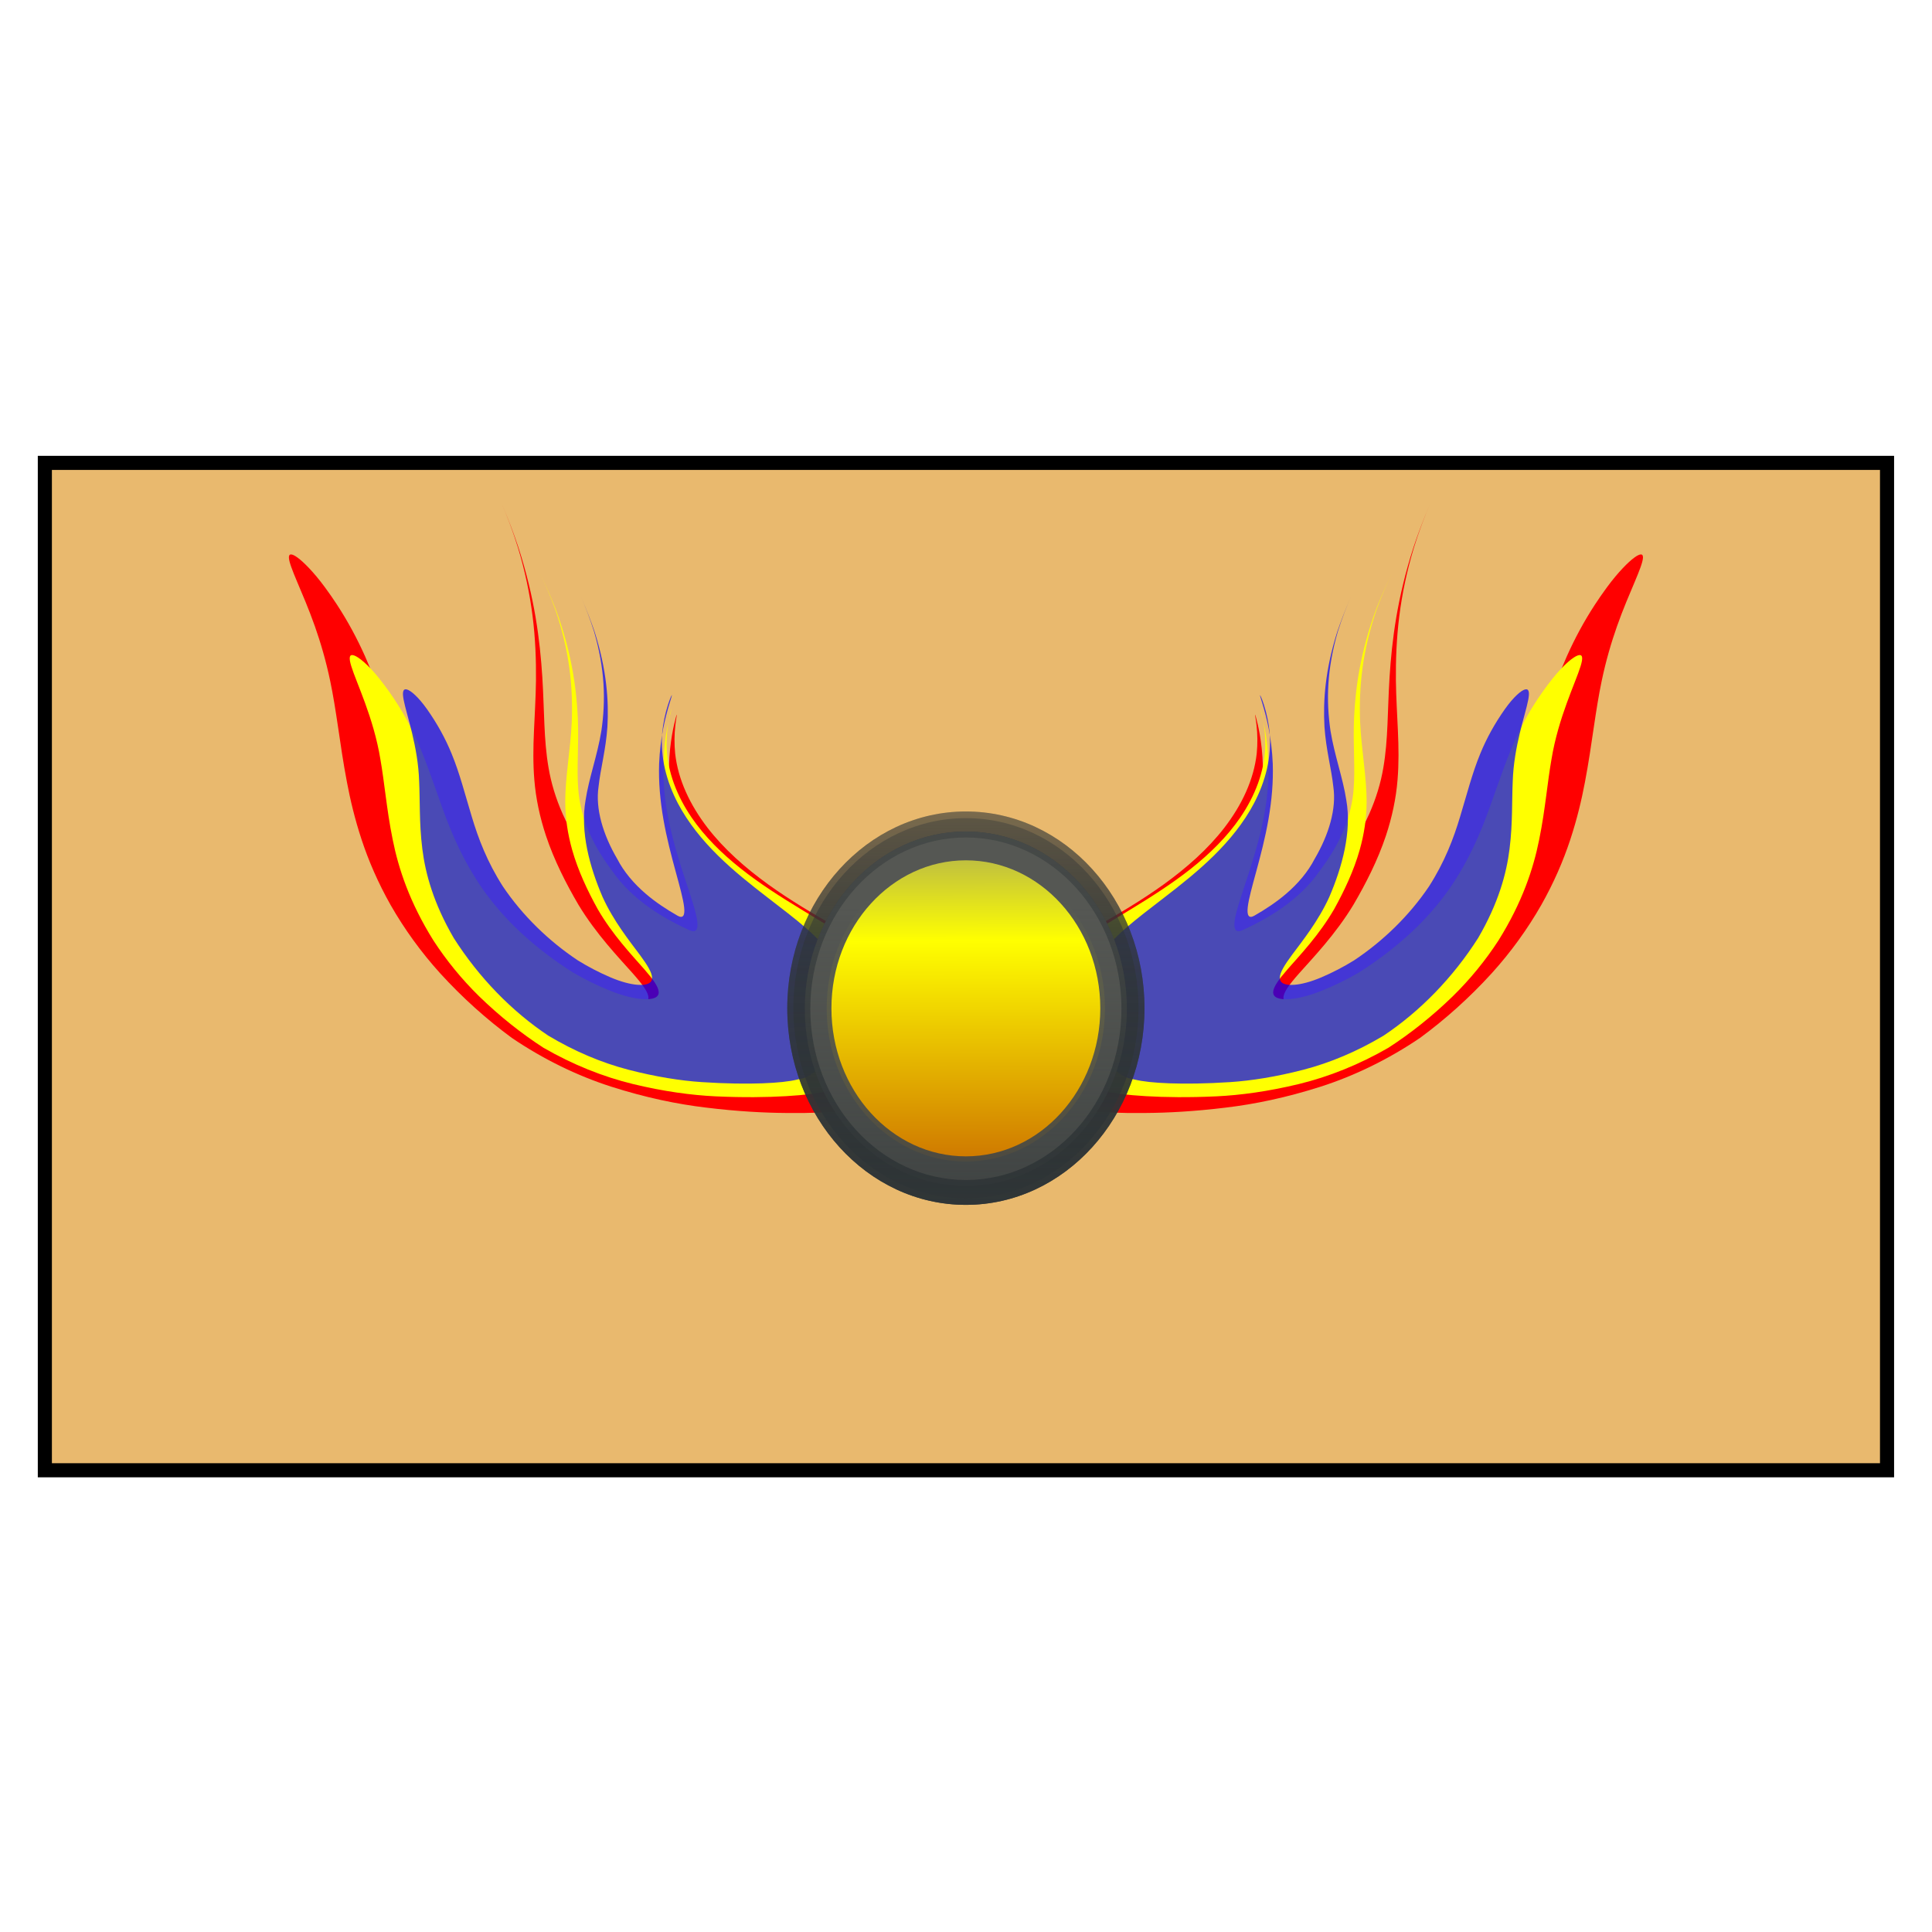 <?xml version="1.0" encoding="UTF-8"?>
<svg version="1.1" viewBox="0 0 500 500" xmlns="http://www.w3.org/2000/svg" xmlns:xlink="http://www.w3.org/1999/xlink">
<defs>
<linearGradient id="d">
<stop stop-color="#2e3436" offset="0"/>
<stop stop-color="#2e3436" stop-opacity="0" offset="1"/>
</linearGradient>
<linearGradient id="e">
<stop stop-color="#555753" offset="0"/>
<stop stop-color="#555753" stop-opacity="0" offset="1"/>
</linearGradient>
<linearGradient id="f">
<stop stop-color="#4a4ab5" offset="0"/>
<stop stop-color="#ff0" offset=".358"/>
<stop stop-color="#a40000" offset="1"/>
</linearGradient>
<linearGradient id="c" x1="-436.51" x2="-437.79" y1="-519.22" y2="-771.78" gradientUnits="userSpaceOnUse" xlink:href="#d"/>
<linearGradient id="b" x1="-436.51" x2="-436.07" y1="-654.73" y2="-447.31" gradientUnits="userSpaceOnUse" xlink:href="#e"/>
<linearGradient id="a" x1="-440.03" x2="-432.46" y1="-750.03" y2="-449.63" gradientUnits="userSpaceOnUse" xlink:href="#f"/>
</defs>
<g transform="translate(0 -552.36)">
<g transform="matrix(1.216 0 0 1.216 185.41 1589.2)">
<rect x="-142.93" y="-754.15" width="392.07" height="214.4" fill="#e9b96e" stroke="#000" stroke-width="3"/>
<g transform="translate(-75.139 -86.795)">
<g transform="matrix(.474 0 0 .474 141.47 -231.78)" fill-rule="evenodd">
<g transform="matrix(.736 0 0 .736 117.66 -201.67)">
<path d="m-207.05-615.27c2.726-5.43 5.425-10.621 8.44-15.432 3.769-6.411 9.261-12.968 15.983-19.44 7.267-6.948 16.636-13.494 26.992-20.004 11.507-7.185 24.201-14.067 36.958-21.299 14.122-8.001 28.318-16.408 41.395-25.836 14.24-10.271 27.146-21.72 37.135-34.649 10.721-13.968 17.976-29.275 19.764-45.297 0.573-5.856 0.536-11.72-0.152-17.504-0.267-2.247-0.526-3.837-0.686-4.856-0.16-1.02-0.223-1.47-0.163-1.423 0.119 0.094 0.75 2.169 1.583 5.788 0.833 3.62 1.833 8.798 2.492 15.12 0.658 6.322 0.956 13.791 0.586 21.875 0 1e-5 -1e-6 1e-5 -1e-6 1e-5 -0.291 5.525-0.918 11.306-1.856 17.166s-2.183 11.798-3.626 17.638c-2.884 11.681-6.569 22.958-9.592 32.526s-5.339 17.441-5.519 22.409c-0.09 2.484 0.35 4.242 1.45 5.102s2.864 0.824 5.346-0.317c10.217-4.697 20.018-10.023 28.9-16.104 11.654-7.978 21.663-17.285 29.191-27.372 8.544-10.79 15.683-21.962 20.664-33.182 2e-6 -1e-5 3e-6 -1e-5 5e-6 -2e-5 4.204-9.463 7.092-19.029 8.64-28.33 1.465-8.49 2.116-17.252 2.51-26.242 0.422-8.854 0.601-18.388 1.264-28.859 1.453-22.644 4.646-48.485 14.61-79.235 2.994-9.048 6.448-18.107 10.389-27.149-3.723 8.543-7.159 17.707-10.133 27.33-4.291 14.174-7.231 28.293-8.935 41.908-1.704 13.614-2.183 26.726-2.057 39.228 0.139 10.862 0.823 21.056 1.231 30.798 0.453 9.979 0.589 19.927-0.23 29.749-0.898 11.279-3.365 22.86-7.085 34.054-5.005 15.051-12.364 29.41-19.791 42.084-5.482 9.075-11.652 17.158-17.493 24.147-5.841 6.989-11.352 12.892-15.703 17.791-3.014 3.408-5.444 6.351-7.092 8.847-1.647 2.495-2.513 4.545-2.434 6.12 0.08 1.575 1.105 2.678 3.221 3.21 2.116 0.533 5.325 0.498 9.746-0.31 5.547-1.024 12.951-3.284 22.007-7.593 9.093-4.326 17.905-9.36 26.314-15.079 13.199-9.415 25.859-20.163 37.401-32.232 9.817-10.304 18.466-21.457 25.833-33.227 1e-5 -1e-5 1e-5 -1e-5 1e-5 -2e-5 6.704-10.78 12.12-21.69 16.596-32.548 4.357-10.58 7.847-20.895 11.01-30.915v-1e-5c6.632-20.87 12.311-40.871 20.761-59.756 4.799-10.766 10.473-21.306 17.086-31.444 2.331-3.574 4.779-7.1 7.336-10.574 3.57-4.85 6.848-8.708 9.675-11.698 2.827-2.991 5.206-5.115 7.078-6.484 1.871-1.368 3.237-1.98 4.103-1.923 0.866 0.057 1.234 0.785 1.156 2.115-0.157 2.661-2.127 7.731-5.106 14.813-2.978 7.082-6.96 16.192-10.725 26.888-3.478 9.86-6.8 21.145-9.354 33.401v3e-5c-1.805 8.563-3.272 17.893-4.792 28.136s-3.098 21.399-5.428 33.613c-2.014 10.678-4.764 22.365-8.989 35.178-4.213 12.731-9.925 26.049-17.643 39.72-8.364 14.635-18.479 28.668-30.183 41.61-13.723 15.079-28.608 28.327-43.752 39.453-19.46 13.194-40.037 23.132-60.527 29.722-21.039 6.741-40.61 10.762-57.9 12.805-9.582 1.181-18.5 1.978-26.722 2.496-8.222 0.518-15.749 0.757-22.588 0.801-7.844 0.086-14.832-0.024-21.033-0.269-6.201-0.245-11.615-0.624-16.351-1.124-0.357-0.038-0.716-0.077-1.078-0.12-4.351-0.473-8.987-1.312-13.496-2.341-4.509-1.029-8.888-2.246-12.885-3.415-3.23-0.919-6.191-2.016-8.804-3.157-2.613-1.141-4.877-2.322-6.791-3.399-1.866-1.234-3.806-2.532-5.745-3.784-1.939-1.251-3.877-2.453-5.759-3.53-3.009-1.806-6.716-2.718-10.402-3.352-3.686-0.633-7.341-0.998-10.326-1.69-2.986-0.692-5.305-1.722-6.449-3.509-0.572-0.894-0.852-1.973-0.782-3.251 0.07-1.278 0.489-2.755 1.31-4.39z" fill="#f00"/>
<path d="m-160.88-639.73c1.326-3.68 2.493-7.375 3.875-10.945 1.664-4.813 4.961-10.098 9.532-15.551 5.285-6.396 12.833-12.249 21.614-18.132 8.781-5.883 18.786-11.79 28.928-18.004 12.304-7.495 24.922-15.503 36.456-24.645s21.979-19.41 30.043-31.17c8.976-13.192 14.74-27.806 15.265-43.33 0.106-5.681-0.377-11.383-1.492-17.025-0.433-2.192-0.831-3.739-1.105-4.723-0.274-0.985-0.426-1.409-0.435-1.342-0.017 0.134 0.564 2.223 1.403 5.829 0.839 3.607 1.901 8.743 2.648 14.986 0.746 6.243 1.158 13.596 0.905 21.529 0 1e-5 -1e-6 1e-5 -1e-6 1e-5 -0.213 5.418-0.759 11.073-1.619 16.792-0.86 5.719-2.033 11.502-3.415 17.182-2.764 11.36-6.377 22.295-9.457 31.592-3.08 9.297-5.581 16.97-6.156 21.905-0.287 2.467-0.098 4.251 0.691 5.191 0.789 0.94 2.18 1.038 4.223 0.099 8.409-3.865 16.455-8.262 23.669-13.295 9.466-6.604 17.443-14.326 23.175-22.641 6.72-8.889 12.157-18.062 15.626-27.193 1e-6 0 2e-6 0 4e-6 -1e-5 2.916-7.692 4.663-15.399 5.227-22.778 1.081-12.913-0.455-27.189 0.289-43.827 0.888-18.467 3.841-39.912 13.469-66.035 3.055-7.795 6.458-15.519 10.202-23.141-3.537 7.202-6.915 15.025-9.964 23.346-4.153 12.087-6.977 24.05-8.54 35.5-1.562 11.449-1.874 22.388-1.498 32.757 0.392 8.85 1.412 17.355 2.325 25.595 0.912 8.24 1.701 16.22 1.648 24.089-0.036 9.35-1.519 19.104-4.197 28.619-3.611 12.799-9.488 25.154-15.563 36.137-4.535 7.857-9.775 14.905-14.8 21.037-5.025 6.131-9.835 11.354-13.683 15.747-2.663 3.057-4.839 5.733-6.352 8.048-1.513 2.315-2.363 4.269-2.404 5.844-0.04 1.575 0.73 2.771 2.447 3.513 1.717 0.742 4.382 1.03 8.117 0.701 4.695-0.425 11.028-1.852 18.865-4.983 7.868-3.144 15.547-6.899 22.935-11.244 11.231-7.097 22.128-15.348 32.207-24.729 8.582-8.021 16.21-16.786 22.793-26.097 11.865-17.154 19.083-34.024 24.78-49.995v-1e-5c5.884-16.231 10.785-31.635 17.83-46.079 5.367-11.112 12.186-21.901 20.258-32.095 3.615-4.565 6.863-7.93 9.524-10.276 2.662-2.346 4.741-3.675 6.184-4.144 1.443-0.469 2.252-0.079 2.486 1.055 0.234 1.134-0.106 3.012-0.885 5.548-1.559 5.074-4.901 12.8-8.442 22.547-3.541 9.746-7.247 21.541-9.332 34.321-1.191 6.75-2.131 14.104-3.207 22.218-1.077 8.114-2.297 16.993-4.305 26.8-1.749 8.764-4.305 18.269-8.25 28.522-3.945 10.253-9.285 21.256-16.596 32.949-7.848 12.085-17.192 23.579-27.884 34.052-1e-5 1e-5 -2.1e-5 2e-5 -3.2e-5 3e-5 -12.516 12.177-25.844 22.712-39.187 31.345-17.854 10.311-36.398 17.715-54.595 22.141-18.645 4.515-35.629 6.816-50.3 7.517-8.659 0.406-16.592 0.541-23.781 0.497-7.189-0.043-13.636-0.265-19.37-0.602-11.468-0.675-20.06-1.782-26.459-3.197-0.257-0.057-0.515-0.116-0.774-0.178-2.912-0.447-5.886-1.245-8.639-2.312s-5.282-2.404-7.411-3.873c-2.129-1.47-3.857-3.071-5.141-4.639-1.284-1.568-2.127-3.099-2.61-4.442-0.539-3.214-1.455-7.112-2.647-10.687v-1e-5c-1.043-2.896-3.131-5.079-5.537-6.891s-5.117-3.259-7.468-4.704c-2.352-1.446-4.341-2.899-5.49-4.627-0.574-0.864-0.941-1.794-1.059-2.795-0.119-1.001 0.011-2.074 0.41-3.182z" fill="#ff0"/>
<path d="m-120.05-650.12c0.059-2.683-0.115-5.548-0.119-8.48-0.135-3.984 1.298-8.765 4.043-13.96 3.245-6.108 8.814-11.965 15.695-17.983 6.881-6.018 15.064-12.19 23.47-18.691 10.194-7.844 20.808-16.243 30.42-25.713 9.612-9.47 18.215-20.007 24.5-31.918 6.978-13.362 10.823-27.996 9.523-43.337-0.565-5.614-1.706-11.222-3.464-16.741-0.683-2.145-1.272-3.651-1.686-4.606-0.414-0.955-0.654-1.358-0.705-1.281-0.103 0.153 0.573 2.219 1.639 5.776 1.066 3.557 2.489 8.618 3.682 14.786 1.194 6.168 2.139 13.445 2.457 21.321v1e-5c0.176 5.379 0.036 11.004-0.416 16.701-0.453 5.698-1.218 11.469-2.206 17.146-1.977 11.352-4.865 22.313-7.407 31.638s-4.694 17.027-5.232 21.965c-0.269 2.469-0.14 4.247 0.495 5.176s1.777 1.009 3.462 0.052c6.933-3.941 13.498-8.326 19.242-13.212 7.537-6.411 13.606-13.703 17.532-21.311 8.834-15.067 13.454-30.773 11.486-44.155 0 0-1e-6 0-1e-6 -1e-5 -1.138-10.789-4.463-22.539-5.413-36.614v-2e-5c-0.872-15.804 0.353-34.555 7.904-58.254 2.43-7.065 5.177-14.086 8.238-21.033-2.892 6.564-5.609 13.684-8 21.238-3.207 10.983-5.099 21.711-5.74 31.844-0.641 10.133-0.041 19.673 1.267 28.631 1.236 7.574 3.134 14.794 4.989 21.811 1.855 7.016 3.65 13.834 4.685 20.661 1.665 9.467 1.048 19.756-1.002 29.873s-5.513 20.047-9.391 29.066c-3.359 7.397-7.495 14.147-11.56 20.076-4.065 5.93-8.057 11.048-11.279 15.377-4.452 6.026-7.301 10.643-7.349 13.791-0.024 1.574 0.644 2.774 2.13 3.529 1.486 0.755 3.792 1.065 7.028 0.786 4.074-0.363 9.569-1.686 16.345-4.588 6.804-2.914 13.437-6.36 19.812-10.309 17.724-11.812 33.584-27.183 45.633-45.01 9.646-15.03 15.075-29.374 19.079-42.783v-1e-5c4.125-13.569 7.296-26.277 12.265-38.298 3.773-9.251 8.799-18.353 14.931-27.05 2.746-3.895 5.272-6.761 7.373-8.734 2.101-1.973 3.781-3.055 4.983-3.377 1.202-0.322 1.929 0.117 2.227 1.213s0.168 2.848-0.276 5.174c-0.886 4.652-3.043 11.615-5.108 20.196s-4.005 18.802-4.337 29.536c-0.26 5.663-0.278 11.8-0.435 18.603s-0.459 14.273-1.512 22.634c-0.937 7.535-2.638 15.786-5.646 24.816-3.008 9.031-7.33 18.843-13.499 29.443-7.639 12.001-16.531 23.25-26.29 33.308-9.759 10.058-20.381 18.92-31.415 26.273-16.02 9.594-32.645 16.574-48.952 20.811-16.679 4.319-31.729 6.667-44.558 7.524-7.561 0.499-14.428 0.766-20.588 0.871s-11.612 0.05-16.392-0.12c-9.559-0.34-16.4-1.115-21.241-2.27-0.195-0.046-0.389-0.095-0.584-0.146-2.211-0.331-4.386-1.002-6.269-1.952s-3.469-2.175-4.612-3.569c-1.143-1.393-1.84-2.951-2.08-4.533-0.24-1.582-0.024-3.185 0.537-4.676 1.451-3.495 2.442-7.97 2.841-12.277v-1e-5c0.163-3.451-0.901-6.267-2.494-8.649-1.593-2.382-3.7-4.336-5.674-6.109-1.975-1.773-3.812-3.373-5.075-4.996s-1.943-3.294-1.907-4.91z" fill="#00f" opacity=".71"/>
</g>
<g transform="matrix(-.736 0 0 .736 -173.47 -201.67)">
<path d="m-207.05-615.27c2.726-5.43 5.425-10.621 8.44-15.432 3.769-6.411 9.261-12.968 15.983-19.44 7.267-6.948 16.636-13.494 26.992-20.004 11.507-7.185 24.201-14.067 36.958-21.299 14.122-8.001 28.318-16.408 41.395-25.836 14.24-10.271 27.146-21.72 37.135-34.649 10.721-13.968 17.976-29.275 19.764-45.297 0.573-5.856 0.536-11.72-0.152-17.504-0.267-2.247-0.526-3.837-0.686-4.856-0.16-1.02-0.223-1.47-0.163-1.423 0.119 0.094 0.75 2.169 1.583 5.788 0.833 3.62 1.833 8.798 2.492 15.12 0.658 6.322 0.956 13.791 0.586 21.875 0 1e-5 -1e-6 1e-5 -1e-6 1e-5 -0.291 5.525-0.918 11.306-1.856 17.166s-2.183 11.798-3.626 17.638c-2.884 11.681-6.569 22.958-9.592 32.526s-5.339 17.441-5.519 22.409c-0.09 2.484 0.35 4.242 1.45 5.102s2.864 0.824 5.346-0.317c10.217-4.697 20.018-10.023 28.9-16.104 11.654-7.978 21.663-17.285 29.191-27.372 8.544-10.79 15.683-21.962 20.664-33.182 2e-6 -1e-5 3e-6 -1e-5 5e-6 -2e-5 4.204-9.463 7.092-19.029 8.64-28.33 1.465-8.49 2.116-17.252 2.51-26.242 0.422-8.854 0.601-18.388 1.264-28.859 1.453-22.644 4.646-48.485 14.61-79.235 2.994-9.048 6.448-18.107 10.389-27.149-3.723 8.543-7.159 17.707-10.133 27.33-4.291 14.174-7.231 28.293-8.935 41.908-1.704 13.614-2.183 26.726-2.057 39.228 0.139 10.862 0.823 21.056 1.231 30.798 0.453 9.979 0.589 19.927-0.23 29.749-0.898 11.279-3.365 22.86-7.085 34.054-5.005 15.051-12.364 29.41-19.791 42.084-5.482 9.075-11.652 17.158-17.493 24.147-5.841 6.989-11.352 12.892-15.703 17.791-3.014 3.408-5.444 6.351-7.092 8.847-1.647 2.495-2.513 4.545-2.434 6.12 0.08 1.575 1.105 2.678 3.221 3.21 2.116 0.533 5.325 0.498 9.746-0.31 5.547-1.024 12.951-3.284 22.007-7.593 9.093-4.326 17.905-9.36 26.314-15.079 13.199-9.415 25.859-20.163 37.401-32.232 9.817-10.304 18.466-21.457 25.833-33.227 1e-5 -1e-5 1e-5 -1e-5 1e-5 -2e-5 6.704-10.78 12.12-21.69 16.596-32.548 4.357-10.58 7.847-20.895 11.01-30.915v-1e-5c6.632-20.87 12.311-40.871 20.761-59.756 4.799-10.766 10.473-21.306 17.086-31.444 2.331-3.574 4.779-7.1 7.336-10.574 3.57-4.85 6.848-8.708 9.675-11.698 2.827-2.991 5.206-5.115 7.078-6.484 1.871-1.368 3.237-1.98 4.103-1.923 0.866 0.057 1.234 0.785 1.156 2.115-0.157 2.661-2.127 7.731-5.106 14.813-2.978 7.082-6.96 16.192-10.725 26.888-3.478 9.86-6.8 21.145-9.354 33.401v3e-5c-1.805 8.563-3.272 17.893-4.792 28.136s-3.098 21.399-5.428 33.613c-2.014 10.678-4.764 22.365-8.989 35.178-4.213 12.731-9.925 26.049-17.643 39.72-8.364 14.635-18.479 28.668-30.183 41.61-13.723 15.079-28.608 28.327-43.752 39.453-19.46 13.194-40.037 23.132-60.527 29.722-21.039 6.741-40.61 10.762-57.9 12.805-9.582 1.181-18.5 1.978-26.722 2.496-8.222 0.518-15.749 0.757-22.588 0.801-7.844 0.086-14.832-0.024-21.033-0.269-6.201-0.245-11.615-0.624-16.351-1.124-0.357-0.038-0.716-0.077-1.078-0.12-4.351-0.473-8.987-1.312-13.496-2.341-4.509-1.029-8.888-2.246-12.885-3.415-3.23-0.919-6.191-2.016-8.804-3.157-2.613-1.141-4.877-2.322-6.791-3.399-1.866-1.234-3.806-2.532-5.745-3.784-1.939-1.251-3.877-2.453-5.759-3.53-3.009-1.806-6.716-2.718-10.402-3.352-3.686-0.633-7.341-0.998-10.326-1.69-2.986-0.692-5.305-1.722-6.449-3.509-0.572-0.894-0.852-1.973-0.782-3.251 0.07-1.278 0.489-2.755 1.31-4.39z" fill="#f00"/>
<path d="m-160.88-639.73c1.326-3.68 2.493-7.375 3.875-10.945 1.664-4.813 4.961-10.098 9.532-15.551 5.285-6.396 12.833-12.249 21.614-18.132 8.781-5.883 18.786-11.79 28.928-18.004 12.304-7.495 24.922-15.503 36.456-24.645s21.979-19.41 30.043-31.17c8.976-13.192 14.74-27.806 15.265-43.33 0.106-5.681-0.377-11.383-1.492-17.025-0.433-2.192-0.831-3.739-1.105-4.723-0.274-0.985-0.426-1.409-0.435-1.342-0.017 0.134 0.564 2.223 1.403 5.829 0.839 3.607 1.901 8.743 2.648 14.986 0.746 6.243 1.158 13.596 0.905 21.529 0 1e-5 -1e-6 1e-5 -1e-6 1e-5 -0.213 5.418-0.759 11.073-1.619 16.792-0.86 5.719-2.033 11.502-3.415 17.182-2.764 11.36-6.377 22.295-9.457 31.592-3.08 9.297-5.581 16.97-6.156 21.905-0.287 2.467-0.098 4.251 0.691 5.191 0.789 0.94 2.18 1.038 4.223 0.099 8.409-3.865 16.455-8.262 23.669-13.295 9.466-6.604 17.443-14.326 23.175-22.641 6.72-8.889 12.157-18.062 15.626-27.193 1e-6 0 2e-6 0 4e-6 -1e-5 2.916-7.692 4.663-15.399 5.227-22.778 1.081-12.913-0.455-27.189 0.289-43.827 0.888-18.467 3.841-39.912 13.469-66.035 3.055-7.795 6.458-15.519 10.202-23.141-3.537 7.202-6.915 15.025-9.964 23.346-4.153 12.087-6.977 24.05-8.54 35.5-1.562 11.449-1.874 22.388-1.498 32.757 0.392 8.85 1.412 17.355 2.325 25.595 0.912 8.24 1.701 16.22 1.648 24.089-0.036 9.35-1.519 19.104-4.197 28.619-3.611 12.799-9.488 25.154-15.563 36.137-4.535 7.857-9.775 14.905-14.8 21.037-5.025 6.131-9.835 11.354-13.683 15.747-2.663 3.057-4.839 5.733-6.352 8.048-1.513 2.315-2.363 4.269-2.404 5.844-0.04 1.575 0.73 2.771 2.447 3.513 1.717 0.742 4.382 1.03 8.117 0.701 4.695-0.425 11.028-1.852 18.865-4.983 7.868-3.144 15.547-6.899 22.935-11.244 11.231-7.097 22.128-15.348 32.207-24.729 8.582-8.021 16.21-16.786 22.793-26.097 11.865-17.154 19.083-34.024 24.78-49.995v-1e-5c5.884-16.231 10.785-31.635 17.83-46.079 5.367-11.112 12.186-21.901 20.258-32.095 3.615-4.565 6.863-7.93 9.524-10.276 2.662-2.346 4.741-3.675 6.184-4.144 1.443-0.469 2.252-0.079 2.486 1.055 0.234 1.134-0.106 3.012-0.885 5.548-1.559 5.074-4.901 12.8-8.442 22.547-3.541 9.746-7.247 21.541-9.332 34.321-1.191 6.75-2.131 14.104-3.207 22.218-1.077 8.114-2.297 16.993-4.305 26.8-1.749 8.764-4.305 18.269-8.25 28.522-3.945 10.253-9.285 21.256-16.596 32.949-7.848 12.085-17.192 23.579-27.884 34.052-1e-5 1e-5 -2.1e-5 2e-5 -3.2e-5 3e-5 -12.516 12.177-25.844 22.712-39.187 31.345-17.854 10.311-36.398 17.715-54.595 22.141-18.645 4.515-35.629 6.816-50.3 7.517-8.659 0.406-16.592 0.541-23.781 0.497-7.189-0.043-13.636-0.265-19.37-0.602-11.468-0.675-20.06-1.782-26.459-3.197-0.257-0.057-0.515-0.116-0.774-0.178-2.912-0.447-5.886-1.245-8.639-2.312s-5.282-2.404-7.411-3.873c-2.129-1.47-3.857-3.071-5.141-4.639-1.284-1.568-2.127-3.099-2.61-4.442-0.539-3.214-1.455-7.112-2.647-10.687v-1e-5c-1.043-2.896-3.131-5.079-5.537-6.891s-5.117-3.259-7.468-4.704c-2.352-1.446-4.341-2.899-5.49-4.627-0.574-0.864-0.941-1.794-1.059-2.795-0.119-1.001 0.011-2.074 0.41-3.182z" fill="#ff0"/>
<path d="m-120.05-650.12c0.059-2.683-0.115-5.548-0.119-8.48-0.135-3.984 1.298-8.765 4.043-13.96 3.245-6.108 8.814-11.965 15.695-17.983 6.881-6.018 15.064-12.19 23.47-18.691 10.194-7.844 20.808-16.243 30.42-25.713 9.612-9.47 18.215-20.007 24.5-31.918 6.978-13.362 10.823-27.996 9.523-43.337-0.565-5.614-1.706-11.222-3.464-16.741-0.683-2.145-1.272-3.651-1.686-4.606-0.414-0.955-0.654-1.358-0.705-1.281-0.103 0.153 0.573 2.219 1.639 5.776 1.066 3.557 2.489 8.618 3.682 14.786 1.194 6.168 2.139 13.445 2.457 21.321v1e-5c0.176 5.379 0.036 11.004-0.416 16.701-0.453 5.698-1.218 11.469-2.206 17.146-1.977 11.352-4.865 22.313-7.407 31.638s-4.694 17.027-5.232 21.965c-0.269 2.469-0.14 4.247 0.495 5.176s1.777 1.009 3.462 0.052c6.933-3.941 13.498-8.326 19.242-13.212 7.537-6.411 13.606-13.703 17.532-21.311 8.834-15.067 13.454-30.773 11.486-44.155 0 0-1e-6 0-1e-6 -1e-5 -1.138-10.789-4.463-22.539-5.413-36.614v-2e-5c-0.872-15.804 0.353-34.555 7.904-58.254 2.43-7.065 5.177-14.086 8.238-21.033-2.892 6.564-5.609 13.684-8 21.238-3.207 10.983-5.099 21.711-5.74 31.844-0.641 10.133-0.041 19.673 1.267 28.631 1.236 7.574 3.134 14.794 4.989 21.811 1.855 7.016 3.65 13.834 4.685 20.661 1.665 9.467 1.048 19.756-1.002 29.873s-5.513 20.047-9.391 29.066c-3.359 7.397-7.495 14.147-11.56 20.076-4.065 5.93-8.057 11.048-11.279 15.377-4.452 6.026-7.301 10.643-7.349 13.791-0.024 1.574 0.644 2.774 2.13 3.529 1.486 0.755 3.792 1.065 7.028 0.786 4.074-0.363 9.569-1.686 16.345-4.588 6.804-2.914 13.437-6.36 19.812-10.309 17.724-11.812 33.584-27.183 45.633-45.01 9.646-15.03 15.075-29.374 19.079-42.783v-1e-5c4.125-13.569 7.296-26.277 12.265-38.298 3.773-9.251 8.799-18.353 14.931-27.05 2.746-3.895 5.272-6.761 7.373-8.734 2.101-1.973 3.781-3.055 4.983-3.377 1.202-0.322 1.929 0.117 2.227 1.213s0.168 2.848-0.276 5.174c-0.886 4.652-3.043 11.615-5.108 20.196s-4.005 18.802-4.337 29.536c-0.26 5.663-0.278 11.8-0.435 18.603s-0.459 14.273-1.512 22.634c-0.937 7.535-2.638 15.786-5.646 24.816-3.008 9.031-7.33 18.843-13.499 29.443-7.639 12.001-16.531 23.25-26.29 33.308-9.759 10.058-20.381 18.92-31.415 26.273-16.02 9.594-32.645 16.574-48.952 20.811-16.679 4.319-31.729 6.667-44.558 7.524-7.561 0.499-14.428 0.766-20.588 0.871s-11.612 0.05-16.392-0.12c-9.559-0.34-16.4-1.115-21.241-2.27-0.195-0.046-0.389-0.095-0.584-0.146-2.211-0.331-4.386-1.002-6.269-1.952s-3.469-2.175-4.612-3.569c-1.143-1.393-1.84-2.951-2.08-4.533-0.24-1.582-0.024-3.185 0.537-4.676 1.451-3.495 2.442-7.97 2.841-12.277v-1e-5c0.163-3.451-0.901-6.267-2.494-8.649-1.593-2.382-3.7-4.336-5.674-6.109-1.975-1.773-3.812-3.373-5.075-4.996s-1.943-3.294-1.907-4.91z" fill="#00f" opacity=".71"/>
</g>
</g>
<g transform="matrix(.421 0 0 .421 135.04 -273.24)" fill="#2e3436">
<path transform="matrix(14.283 0 0 1.284 6219.3 124.34)" d="m-430.95-611.06c0 37.988-2.514 68.783-5.615 68.783s-5.615-30.795-5.615-68.783c0-37.988 2.514-68.783 5.615-68.783s5.615 30.795 5.615 68.783z"/>
<path transform="matrix(12.875 0 0 1.157 5604.6 46.991)" d="m-430.95-611.06c0 37.988-2.514 68.783-5.615 68.783s-5.615-30.795-5.615-68.783c0-37.988 2.514-68.783 5.615-68.783s5.615 30.795 5.615 68.783z"/>
<path transform="matrix(11.125 0 0 1 4840.6 -49.131)" d="m-430.95-611.06c0 37.988-2.514 68.783-5.615 68.783s-5.615-30.795-5.615-68.783c0-37.988 2.514-68.783 5.615-68.783s5.615 30.795 5.615 68.783z"/>
</g>
<g transform="matrix(.474 0 0 .474 135.89 -238.34)">
<path transform="matrix(14.283 0 0 1.284 6219.3 124.34)" d="m-430.95-611.06c0 37.988-2.514 68.783-5.615 68.783s-5.615-30.795-5.615-68.783c0-37.988 2.514-68.783 5.615-68.783s5.615 30.795 5.615 68.783z" fill="url(#c)"/>
<path transform="matrix(12.875 0 0 1.157 5604.6 46.991)" d="m-430.95-611.06c0 37.988-2.514 68.783-5.615 68.783s-5.615-30.795-5.615-68.783c0-37.988 2.514-68.783 5.615-68.783s5.615 30.795 5.615 68.783z" fill="url(#b)"/>
<path transform="matrix(11.125 0 0 1 4840.6 -49.131)" d="m-430.95-611.06c0 37.988-2.514 68.783-5.615 68.783s-5.615-30.795-5.615-68.783c0-37.988 2.514-68.783 5.615-68.783s5.615 30.795 5.615 68.783z" fill="url(#a)"/>
<path transform="matrix(14.283 0 0 1.284 6219.3 124.34)" d="m-430.95-611.06c0 37.988-2.514 68.783-5.615 68.783s-5.615-30.795-5.615-68.783c0-37.988 2.514-68.783 5.615-68.783s5.615 30.795 5.615 68.783z" fill="url(#c)"/>
<path transform="matrix(12.875 0 0 1.157 5604.6 46.991)" d="m-430.95-611.06c0 37.988-2.514 68.783-5.615 68.783s-5.615-30.795-5.615-68.783c0-37.988 2.514-68.783 5.615-68.783s5.615 30.795 5.615 68.783z" fill="url(#b)"/>
<path transform="matrix(11.125 0 0 1 4840.6 -49.131)" d="m-430.95-611.06c0 37.988-2.514 68.783-5.615 68.783s-5.615-30.795-5.615-68.783c0-37.988 2.514-68.783 5.615-68.783s5.615 30.795 5.615 68.783z" fill="url(#a)"/>
<path transform="matrix(14.283 0 0 1.284 6219.3 124.34)" d="m-430.95-611.06c0 37.988-2.514 68.783-5.615 68.783s-5.615-30.795-5.615-68.783c0-37.988 2.514-68.783 5.615-68.783s5.615 30.795 5.615 68.783z" fill="url(#c)"/>
<path transform="matrix(12.875 0 0 1.157 5604.6 46.991)" d="m-430.95-611.06c0 37.988-2.514 68.783-5.615 68.783s-5.615-30.795-5.615-68.783c0-37.988 2.514-68.783 5.615-68.783s5.615 30.795 5.615 68.783z" fill="url(#b)"/>
<path transform="matrix(11.125 0 0 1 4840.6 -49.131)" d="m-430.95-611.06c0 37.988-2.514 68.783-5.615 68.783s-5.615-30.795-5.615-68.783c0-37.988 2.514-68.783 5.615-68.783s5.615 30.795 5.615 68.783z" fill="url(#a)"/>
<path transform="matrix(14.283 0 0 1.284 6219.3 124.34)" d="m-430.95-611.06c0 37.988-2.514 68.783-5.615 68.783s-5.615-30.795-5.615-68.783c0-37.988 2.514-68.783 5.615-68.783s5.615 30.795 5.615 68.783z" fill="url(#c)"/>
<path transform="matrix(12.875 0 0 1.157 5604.6 46.991)" d="m-430.95-611.06c0 37.988-2.514 68.783-5.615 68.783s-5.615-30.795-5.615-68.783c0-37.988 2.514-68.783 5.615-68.783s5.615 30.795 5.615 68.783z" fill="url(#b)"/>
<path transform="matrix(11.125 0 0 1 4840.6 -49.131)" d="m-430.95-611.06c0 37.988-2.514 68.783-5.615 68.783s-5.615-30.795-5.615-68.783c0-37.988 2.514-68.783 5.615-68.783s5.615 30.795 5.615 68.783z" fill="url(#a)"/>
</g>
<g transform="matrix(.458 0 0 .458 135.64 -248.9)">
<path transform="matrix(14.283 0 0 1.284 6219.3 124.34)" d="m-430.95-611.06c0 37.988-2.514 68.783-5.615 68.783s-5.615-30.795-5.615-68.783c0-37.988 2.514-68.783 5.615-68.783s5.615 30.795 5.615 68.783z" fill="url(#c)"/>
<path transform="matrix(12.875 0 0 1.157 5604.6 46.991)" d="m-430.95-611.06c0 37.988-2.514 68.783-5.615 68.783s-5.615-30.795-5.615-68.783c0-37.988 2.514-68.783 5.615-68.783s5.615 30.795 5.615 68.783z" fill="url(#b)"/>
<path transform="matrix(11.125 0 0 1 4840.6 -49.131)" d="m-430.95-611.06c0 37.988-2.514 68.783-5.615 68.783s-5.615-30.795-5.615-68.783c0-37.988 2.514-68.783 5.615-68.783s5.615 30.795 5.615 68.783z" fill="url(#a)"/>
</g>
</g>
</g>
</g>
</svg>
